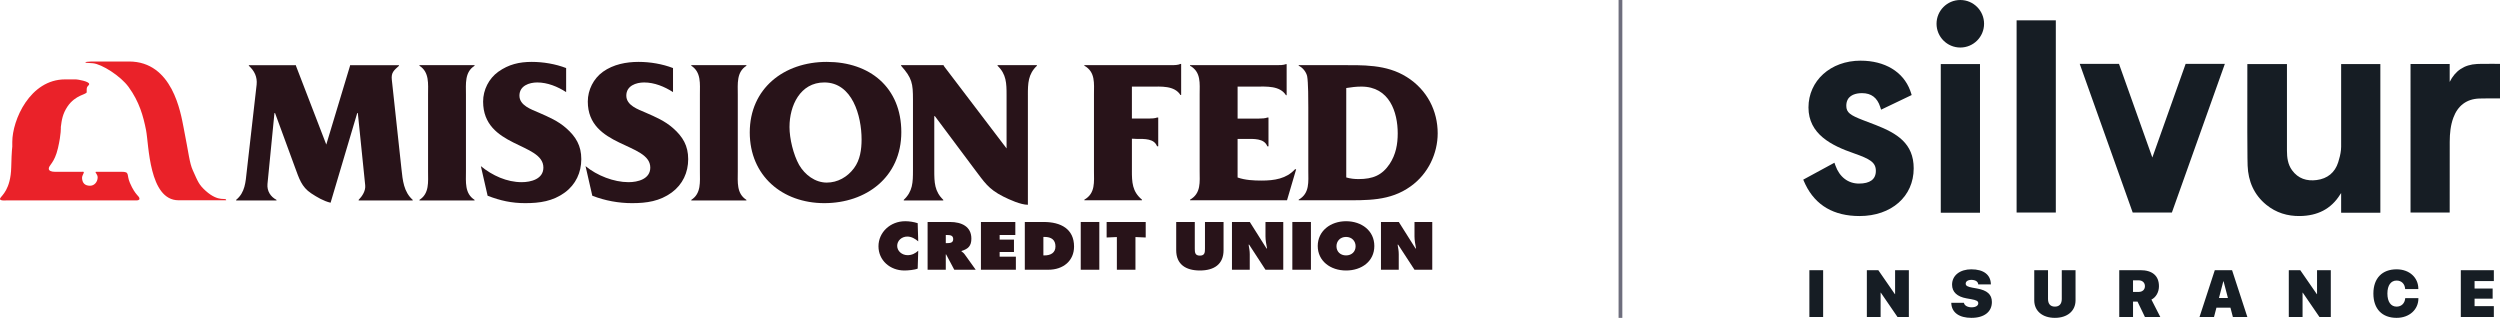 <?xml version="1.0" encoding="UTF-8"?>
<svg id="Layer_1" data-name="Layer 1" xmlns="http://www.w3.org/2000/svg" viewBox="0 0 1994.64 253.6">
  <defs>
    <style>
      .cls-1, .cls-2 {
        fill: #161d24;
      }

      .cls-3 {
        fill: #6e6e7d;
      }

      .cls-2, .cls-4 {
        fill-rule: evenodd;
      }

      .cls-5, .cls-4 {
        fill: #281319;
      }

      .cls-6 {
        fill: #ea2229;
      }
    </style>
  </defs>
  <g>
    <path class="cls-4" d="M732.19,178.07c-3.14-1.01-6.61-1.57-9.96-1.57-11.96,0-21.33,8.9-21.33,20.01s9.09,19.31,20.73,19.31c2.65,0,8.17-.46,10.56-1.52l.43-14.25c-2.39,2.18-5.09,3.54-8.5,3.54-4.44,0-8.29-3.23-8.29-7.43s3.62-7.42,8.07-7.42c3.36,0,6.33,1.77,8.72,3.84l-.43-14.5Z"/>
    <path class="cls-4" d="M754.6,187.51h1.14c2.54,0,4.77.35,4.77,3.29s-2.44,3.18-4.88,3.18h-1.03v-6.47ZM740.09,215.21h14.51v-12.22h.27l6.5,12.22h17.1l-8.87-12.38c-.81-1.11-1.73-1.71-2.49-2.27v-.3c5.52-1.72,7.9-4.14,7.9-9.91,0-9.6-7.8-13.24-17-13.24h-17.92v38.1"/>
    <path class="cls-4" d="M782.64,215.21h27.88v-10.41h-12.95v-3.74h11.43v-9.9h-11.43v-3.64h12.51v-10.4h-27.44v38.1Z"/>
    <path class="cls-4" d="M832.47,189.03h.92c5.41,0,8.72,2.28,8.72,7.63,0,5.01-3.8,7.12-8.72,7.12h-.92v-14.76ZM817.65,215.21h18.78c11.97,0,20.51-7.18,20.51-18.5,0-14-10.49-19.6-24.19-19.6h-15.1v38.1Z"/>
    <path class="cls-4" d="M862.27,215.21h14.83v-38.1h-14.83v38.1Z"/>
    <path class="cls-4" d="M882.93,189.49l8.17-.36v26.08h14.83v-26.08l8.18.36v-12.38h-31.18v12.38Z"/>
    <path class="cls-4" d="M961.39,177.11v21.22c0,2.99-.11,5.62-4.06,5.62s-4.06-2.63-4.06-5.62v-21.22h-14.83v22.54c0,11.12,7.47,16.17,18.89,16.17s18.89-5.05,18.89-16.17v-22.54h-14.82"/>
    <path class="cls-4" d="M982.94,215.21h14.18v-12.38c0-2.52-.43-5-.92-7.63h.43l13.04,20.02h14.19v-38.1h-14.19v11.41c0,3.23.65,6.52,1.25,9.7h-.43l-13.33-21.12h-14.23v38.1"/>
    <path class="cls-4" d="M1031.1,215.21h14.83v-38.1h-14.83v38.1Z"/>
    <path class="cls-4" d="M1073.95,189.03c4.7,0,7.63,3.39,7.63,7.43,0,4.35-3.14,7.32-7.63,7.32s-7.64-2.98-7.64-7.32c0-4.04,2.92-7.43,7.64-7.43ZM1073.95,176.5c-12.4,0-22.58,7.79-22.58,19.76s10.12,19.56,22.58,19.56,22.57-7.33,22.57-19.56-10.18-19.76-22.57-19.76Z"/>
    <path class="cls-4" d="M1101.82,215.21h14.18v-12.38c0-2.52-.43-5-.92-7.63h.43l13.05,20.02h14.18v-38.1h-14.18v11.41c0,3.23.65,6.52,1.24,9.7h-.43l-13.33-21.12h-14.23v38.1Z"/>
    <g>
      <path class="cls-6" d="M51.92,63.35h8.77c1.07,0,10.46,1.53,10.46,3.69,0,1.33-1.98,1.42-1.98,4.25v2.27c0,1.79-9.04,2.15-15.27,11.35-4.04,5.99-4.67,11.04-5.37,16.46,0,.03.39,5.28-2.27,16.75-2.83,12.2-7.35,13.49-7.35,16.46,0,1.62,1.9,2.5,4.99,2.5h19.82c.26,0,2.57-.04,2.57-.04,1.8-.02-1,2.66-.83,5.11.25,3.8,2.12,5.97,6.24,6.05,3.62.07,6.12-3.07,6.22-6.53.08-2.89-3-4.61-1.07-4.61h20.01c7.02,0,3.86,2.08,6.79,8.86,4.5,10.43,7.63,10.22,7.63,12.77,0,1.02-1.94,1.22-1.94,1.22H4.72s-5.81.57-4.53-1.79c1.15-2.13,8.34-6.93,8.77-24.69.34-14.48.84-15.24.84-16.45v-3.69c0-17.58,14.17-49.95,42.13-49.95"/>
      <path class="cls-6" d="M79.46,49.07h23.5c34.72,0,41.2,40.9,43.54,52.79,4.21,21.17,4.62,28.03,7.35,34.05,4.05,8.95,4.76,11.41,10.29,16.38,10.7,9.62,16.35,4.78,16.29,7.5h-37.96c-23.69,0-23.68-44.57-25.94-55.95-2.21-11.18-5.32-22.54-13.86-34.34-6.53-9.02-21.55-18.39-28.54-19.04-4.27-.39-4.97-.17-5.95-.54-.89-1.11,10.06-.85,11.27-.85Z"/>
    </g>
    <path class="cls-4" d="M260.32,115.32l-24.19-62.83v-.49h-37.59v.49c4.41,3.94,6.86,8.86,6.21,15.09l-7.85,68.9c-.98,8.85-1.3,17.06-8.49,22.97v.49h32.19v-.49c-4.74-2.46-7.68-7.05-7.19-12.64l5.56-56.59h.49l16.02,43.64c3.11,8.36,5.07,15.26,12.75,20.35,4.74,3.12,9.97,6.23,15.53,7.54l21.25-71.52h.49l5.88,57.58c.49,4.43-2.46,8.86-5.23,11.65v.49h43.14v-.49c-7.19-6.4-8.01-15.59-8.99-24.78l-7.68-71.03c-.66-5.91,1.8-7.54,5.71-11.15v-.49h-39.05v.49l-18.95,62.83Z"/>
    <path class="cls-4" d="M371.76,75.45c0-8.53-1.14-17.88,6.87-22.97v-.49h-43.96v.49c8.01,5.09,6.86,14.44,6.86,22.97v61.19c0,8.53,1.14,17.72-6.86,22.81v.49h43.96v-.49c-8.01-5.09-6.87-14.27-6.87-22.81v-61.19Z"/>
    <path class="cls-4" d="M389.05,156.17c10.14,3.93,19.17,5.91,29.96,5.91,11.6,0,22.06-1.48,31.7-8.53,8.66-6.4,13.08-15.91,13.08-26.58s-4.25-17.88-12.1-24.77c-6.54-5.74-13.89-8.86-21.74-12.3-6.05-2.62-15.52-5.74-15.52-13.62s7.84-10.49,14.22-10.49c8.18,0,16.18,3.28,23.04,7.7v-19.19c-8.5-3.28-18.31-4.92-27.46-4.92-9.97,0-18.35,1.97-26.68,7.87-7.52,5.42-12.1,14.44-12.1,23.79,0,36.75,48.09,32.65,48.09,52.66,0,9.19-9.97,11.65-17.32,11.65-11.76,0-23.41-5.25-32.57-12.8l5.39,23.62"/>
    <path class="cls-4" d="M472.59,156.17c10.13,3.93,20.92,5.91,31.71,5.91,11.6,0,22.06-1.48,31.7-8.53,8.67-6.4,13.08-15.91,13.08-26.58s-4.26-17.88-12.11-24.77c-6.54-5.74-13.89-8.86-21.74-12.3-6.05-2.62-15.52-5.74-15.52-13.62s7.84-10.49,14.22-10.49c8.17,0,16.18,3.28,23.04,7.7v-19.19c-8.49-3.28-18.31-4.92-27.46-4.92-9.97,0-20.1,1.97-28.43,7.87-7.52,5.42-12.1,14.44-12.1,23.79,0,36.75,49.85,32.65,49.85,52.66,0,9.19-9.97,11.65-17.33,11.65-11.76,0-25.17-5.25-34.32-12.8l5.39,23.62"/>
    <path class="cls-4" d="M588.65,75.45c0-8.53-1.14-17.88,6.87-22.97v-.49h-43.96v.49c8,5.09,6.86,14.44,6.86,22.97v61.19c0,8.53,1.14,17.72-6.86,22.81v.49h43.96v-.49c-8.01-5.09-6.87-14.27-6.87-22.81v-61.19Z"/>
    <path class="cls-4" d="M629.91,101.21c0-16.9,8.49-35.43,27.77-35.43,22.39,0,29.74,26.74,29.74,45.45,0,8.04-1.15,16.4-6.05,22.96-5.24,7.06-13.08,11.49-21.73,11.49-9.32,0-17.49-6.23-22.07-14.11-4.57-8.2-7.67-20.84-7.67-30.35ZM598.2,105.64c0,34.62,25.99,56.44,59.48,56.44s61.44-20.84,61.44-56.6-25.17-56.1-59.48-56.1-61.44,21.32-61.44,56.27"/>
    <path class="cls-4" d="M820.1,75.94c0-9.51.16-16.73,7.19-23.46v-.5h-31.38v.5c7.03,6.72,7.19,13.94,7.19,23.46v42.49l-50.17-65.95v-.5h-33.99v.5c8.82,9.84,9.48,14.27,9.48,26.9v56.6c0,9.52-.16,16.74-7.35,23.46v.49h31.54v-.49c-7.02-6.73-7.19-13.95-7.19-23.46v-43.31h.49l31.38,42c8.01,10.5,11.11,16.08,23.2,22.15,4.9,2.46,13.9,6.56,19.62,6.56v-87.44"/>
    <path class="cls-5" d="M903.09,135.87c0,9.51.19,16.89,8.04,23.43v.49h-45.97v-.49c8.95-5.07,7.67-14.26,7.67-22.94v-61.12c0-8.52,1.28-17.86-7.67-22.77v-.49h69.03c2.74,0,5.66,0,7.66-.98h.54v24.81h-.54c-4.92-7.7-15.32-6.71-24.27-6.71h-14.49v25.49h13.33c2.73,0,5.11-.17,6.75-.82h.93v22.94h-.93c-2.36-6.22-9.85-5.89-16.42-5.89l-3.65-.17v25.23"/>
    <path class="cls-5" d="M987.43,141.61c6.02,2.13,12.77,2.46,19.15,2.46,10.23,0,19.73-1.47,26.65-9.01h.92l-7.3,24.74h-77.37v-.49c8.96-5.07,7.67-14.25,7.67-22.78v-61.28c0-8.52,1.29-17.85-7.67-22.78v-.48h68.86c2.74,0,5.66,0,7.67-.82h.55v24.77h-.55c-4.93-7.69-15.33-6.87-24.27-6.87h-14.31v25.53h16.97c2.56,0,5.11-.17,6.75-.82h.92v22.94h-.92c-2.55-6.55-10.95-5.89-17.71-5.89h-6.02v30.8Z"/>
    <path class="cls-5" d="M1043.84,86.06c0-5.57,0-20.49-.92-25.24-.72-3.28-3.46-6.89-6.74-8.36v-.48h31.69c19.71,0,38.14-.83,54.57,9.5,16.43,10.31,24.63,27.2,24.63,44.89,0,15.89-7.47,32.28-21.53,42.28-16.6,11.96-34.86,11.14-55.3,11.14h-34.07v-.49c8.94-5.08,7.67-14.41,7.67-22.94v-50.3ZM1074.1,141.57c3.29.98,6.57,1.31,9.85,1.31,11.51,0,18.81-3.12,24.83-12.13,4.93-7.53,6.4-15.69,6.4-24.37,0-16.87-6.58-37.29-29.02-37.29-4.01,0-8.03.48-12.05,1.14v71.33"/>
  </g>
  <g>
    <g>
      <path class="cls-2" d="M1484.51,48.41c19.33,0,33.94,8.83,39.52,23.75l.68,1.98.53,1.69-24.39,11.67-.72-2.22c-2.39-7.37-7.13-10.96-14.47-10.96l-1.77.06c-4.67.35-10.81,2.29-10.81,10.04,0,5.44,3.26,7.51,13.12,11.36l10.44,3.99c16.87,6.64,30.21,14.58,30.21,34.58,0,22.39-17.77,38.03-43.21,38.03-20.51,0-35.01-8.44-43.14-25.1l-1.02-2.22-.75-1.72,24.88-13.5.8,2.25c3.27,9.14,10.11,14.39,18.77,14.39s13.48-3.3,13.48-10.1-4.6-9.51-17.53-14.05c-17.91-6.17-36.23-15.34-36.23-36.57s17.51-37.35,41.63-37.35Z"/>
      <path class="cls-2" d="M1824.66,51.12v69.08c.01,5.52.67,10.95,4.06,15.62,4.89,6.73,11.76,8.85,19.65,7.83,8.58-1.11,14.57-5.94,17.18-14.17.99-3.13,1.87-6.5,2.2-9.84l.14-2.49V51.12h31.29v118.61h-31.29v-15.71l-.73,1.07c-7.37,11.93-18.41,17.06-32.08,17.28-10.01.16-19.12-2.64-26.91-8.98-9.83-8.01-14.41-18.77-14.89-31.18l-.13-6.04c-.07-5.25-.1-12.73-.12-20.97l.03-54.09h31.59Z"/>
      <path class="cls-2" d="M1579.75,51.12v118.61h-31.29V51.12h31.29Z"/>
      <path class="cls-2" d="M1690.64,50.94l26.62,74.73,26.57-74.73h31.29l-42.25,118.58v.03s-31.29,0-31.29,0l-42.26-118.61h31.3Z"/>
      <path class="cls-2" d="M1994.64,50.97v27.54s-8.32-.02-8.32-.02c-2.68,0-5.36,0-8.3.12-10.13.39-17.05,5.75-20.57,15.23-2.3,6.2-2.88,12.63-2.92,19.12l-.03,56.59h-31.24V51.04h31.24v14.32c4.39-8.9,11.62-13.82,21.8-14.31l3.88-.11c6.24-.1,14.48.04,14.48.04Z"/>
      <path class="cls-2" d="M1640.25,16.21v153.34h-31.29V16.21h31.29Z"/>
      <path class="cls-2" d="M1564.04,0c10.47,0,18.96,8.49,18.96,18.96s-8.49,18.96-18.96,18.96-18.96-8.49-18.96-18.96,8.49-18.96,18.96-18.96Z"/>
    </g>
    <path class="cls-1" d="M1443.62,252.93v-37.37h10.98v37.37h-10.98ZM1489.48,252.93v-37.37h9.14l13.21,19.11h.18v-19.11h10.98v37.37h-9.04l-13.31-19.42h-.18v19.42h-10.98ZM1572.94,253.6c-9.68,0-15.69-4.14-16.08-11.52l-.03-.49h10.1l.05.23c.44,2.02,2.98,3.37,6.08,3.37,3.29,0,5.31-1.35,5.31-3.21v-.03c0-1.76-1.5-2.49-5.65-3.24l-3.75-.67c-7.43-1.32-11.5-5.07-11.5-10.88v-.03c0-7.51,6.47-12.25,15.33-12.25,9.99,0,15.3,4.45,15.61,11.45l.03.57h-10.1l-.03-.26c-.21-2.05-2.38-3.34-5.39-3.34s-4.58,1.32-4.58,3.03v.03c0,1.68,1.61,2.49,5.34,3.16l3.75.67c8,1.45,11.81,4.71,11.81,10.77v.03c0,7.72-6.01,12.61-16.31,12.61ZM1639.48,253.6c-9.87,0-16.44-5.46-16.44-13.98v-24.06h10.98v22.97c0,3.94,1.92,6.11,5.49,6.11s5.49-2.18,5.49-6.11v-22.97h10.98v24.06c0,8.47-6.5,13.98-16.49,13.98ZM1690.86,252.93v-37.37h16.83c9.61,0,14.84,4.5,14.84,12.79v.05c0,4.66-2.38,8.86-6.01,10.62l7.1,13.91h-12.27l-5.9-12.27h-3.6v12.27h-10.98ZM1701.84,232.91h4.58c2.95,0,4.92-1.84,4.92-4.58v-.05c0-2.72-2.02-4.61-4.92-4.61h-4.58v9.24ZM1754.89,252.93l12.2-37.37h13.78l12.2,37.37h-11.55l-1.94-7.43h-11.19l-1.94,7.43h-11.55ZM1773.88,224.47l-3.47,13.28h7.15l-3.47-13.28h-.21ZM1826.13,252.93v-37.37h9.14l13.21,19.11h.18v-19.11h10.98v37.37h-9.04l-13.31-19.42h-.18v19.42h-10.98ZM1912.13,253.6c-11.47,0-18.51-7.04-18.51-19.37v-.03c0-12.33,7.12-19.32,18.51-19.32,10.38,0,17.35,6.73,17.35,15.51v.23h-10.51l-.03-.31c-.31-3.7-2.75-6.47-6.81-6.47-4.51,0-7.33,3.78-7.33,10.33v.03c0,6.65,2.82,10.44,7.35,10.44,3.78,0,6.47-2.56,6.84-6.5l.03-.28h10.51v.28c0,8.75-7.12,15.46-17.4,15.46ZM1963.37,252.93v-37.37h26.36v8.7h-15.38v5.96h14.42v8.08h-14.42v5.93h15.38v8.7h-26.36Z"/>
  </g>
  <rect class="cls-3" x="1291.39" y="0" width="3" height="253.6"/>
</svg>
